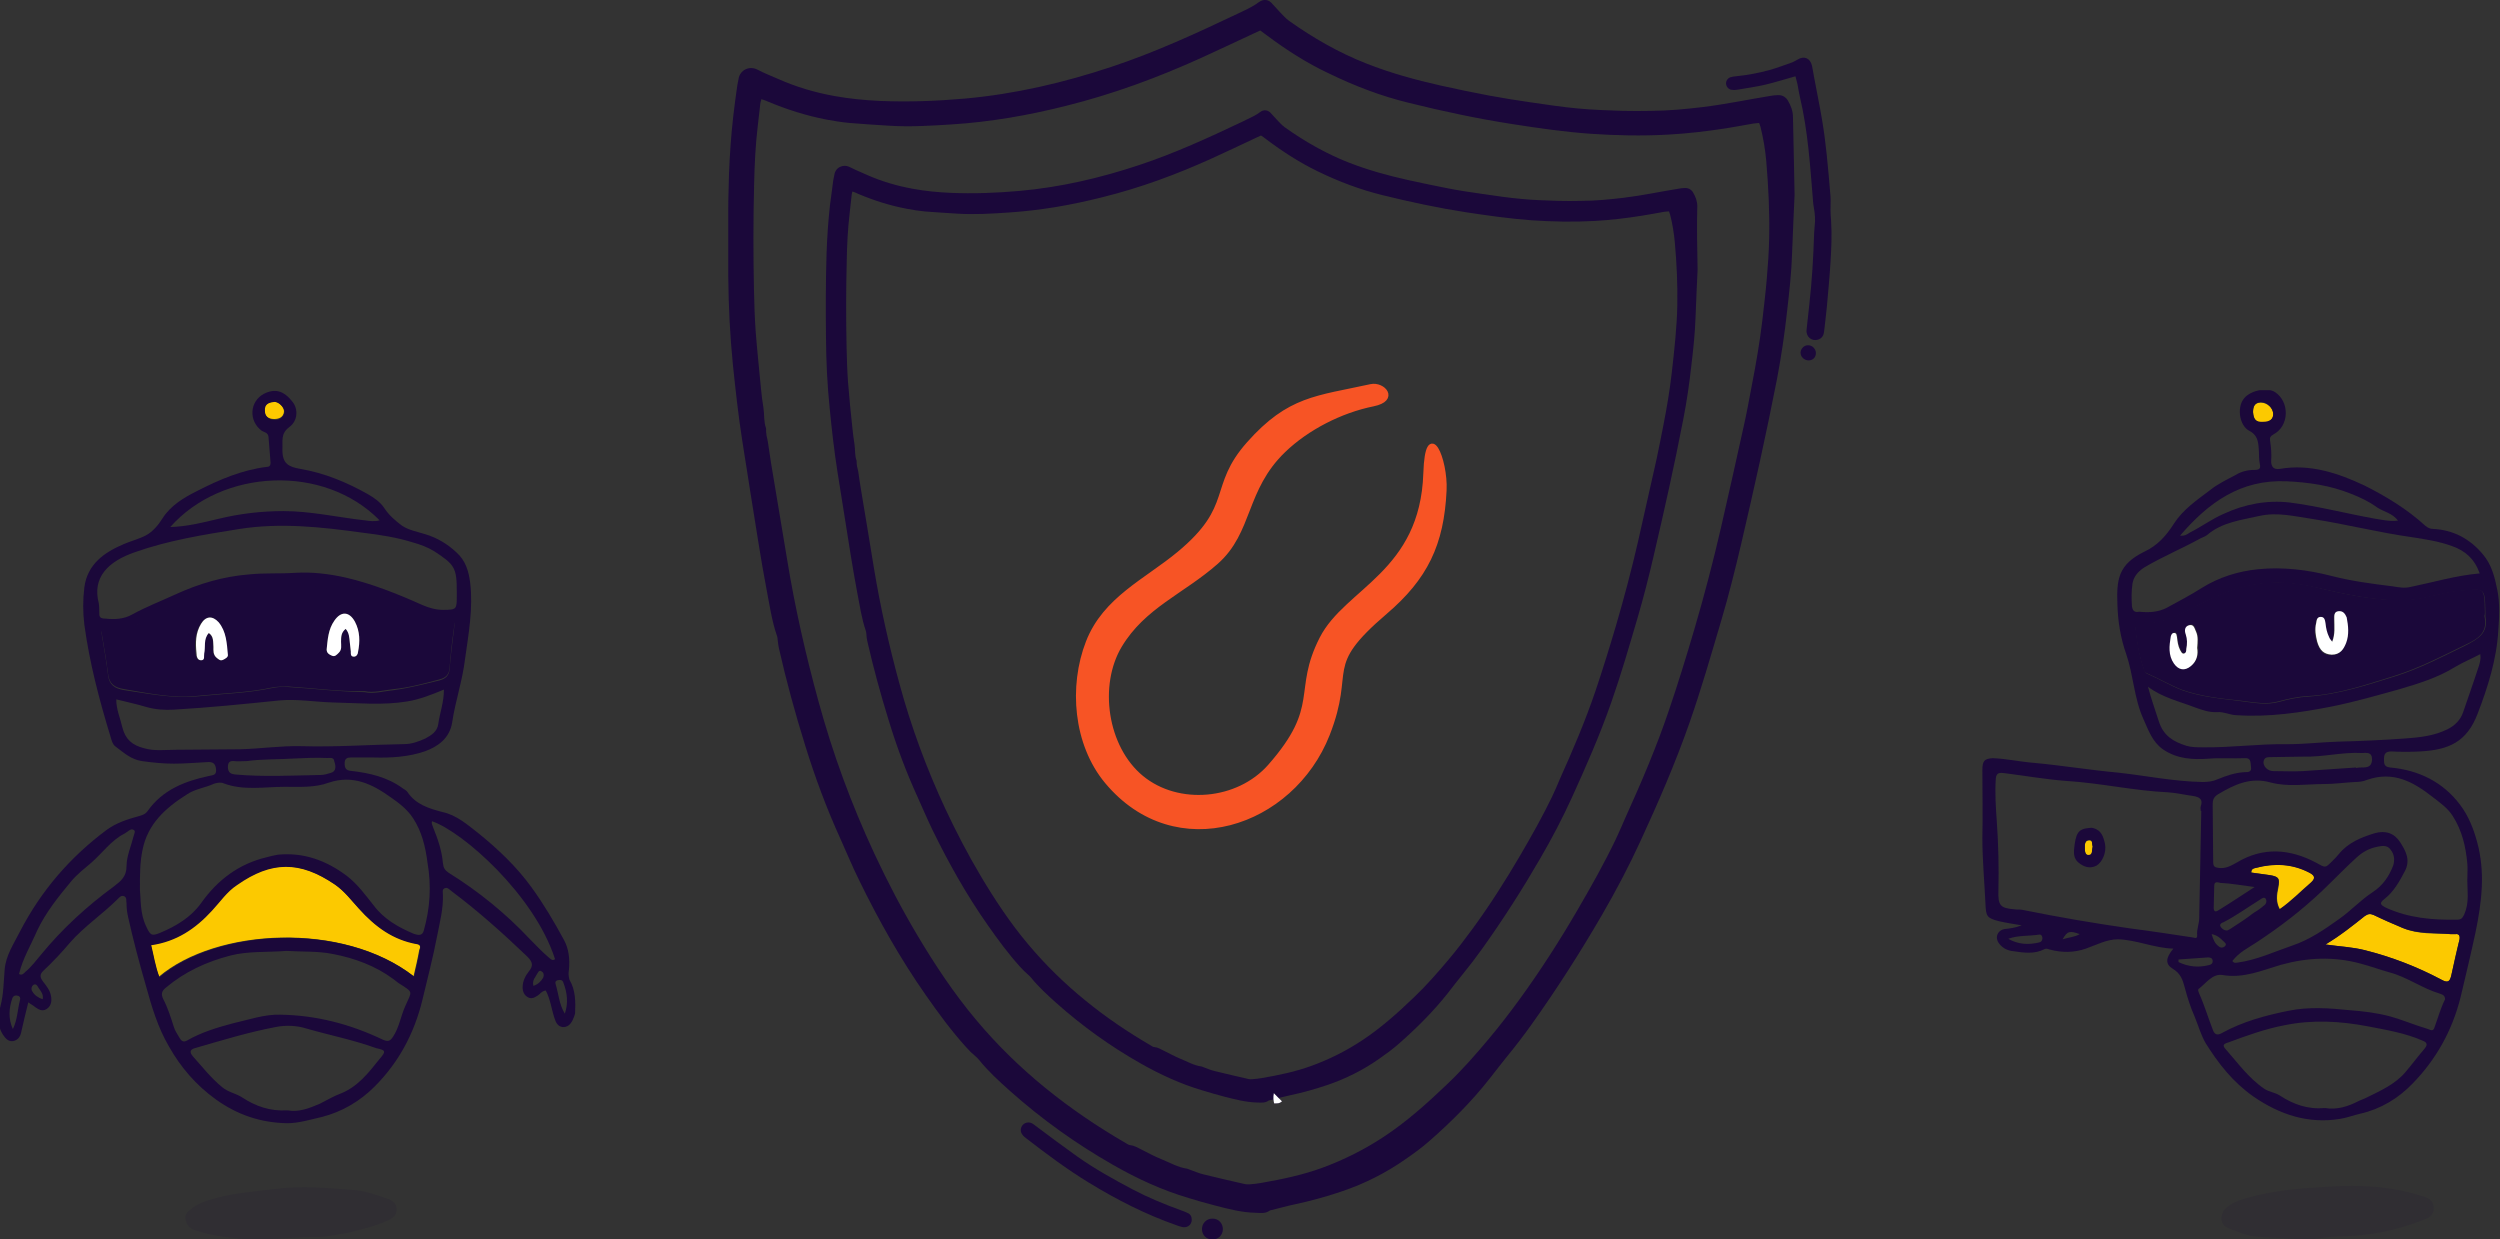 <svg width="1069" height="530" viewBox="0 0 1069 530" fill="none" xmlns="http://www.w3.org/2000/svg">
    <rect x="0" y="0" width="1069" height="530" fill="#333333" stroke="none"/>
    <g clip-path="url(#clip0_530_1243)">
        <path d="M767.363 83.261C767.05 90.434 766.613 99.352 766.301 108.208C766.051 116.503 765.114 124.736 764.177 132.968C763.115 142.698 761.679 152.365 759.867 161.969C755.245 185.669 749.999 209.182 744.502 232.694C741.941 243.546 739.256 254.398 736.07 265.125C731.698 279.906 727.451 294.75 722.329 309.344C716.333 326.433 709.15 342.96 701.592 359.363C696.595 370.277 691.036 380.817 685.04 391.17C675.734 407.199 665.74 422.853 654.934 438.008C651.561 442.748 648.064 447.301 644.378 451.792C641.818 454.972 639.319 458.215 636.821 461.396C629.201 471.063 620.519 479.732 611.275 487.84C607.964 490.771 604.404 493.328 600.781 495.823C592.536 501.561 583.667 506.051 574.173 509.294C567.49 511.602 560.619 513.473 553.686 514.97C550.376 515.656 547.128 516.591 543.817 517.402C543.505 517.465 543.193 517.465 542.943 517.652C541.069 519.024 539.008 518.65 536.884 518.587C530.951 518.463 525.267 516.966 519.52 515.469C515.773 514.533 512.025 513.411 508.278 512.288C496.91 508.92 486.229 503.993 475.986 498.131C460.121 489.087 445.38 478.547 431.764 466.386C427.142 462.269 422.582 458.091 418.709 453.288C417.648 451.979 416.274 450.981 415.087 449.858C414.4 449.172 413.713 448.424 413.026 447.675C406.78 440.752 401.283 433.268 395.974 425.659C384.981 410.005 375.674 393.415 367.305 376.264C364.431 370.464 361.996 364.477 359.31 358.552C353.438 345.642 348.504 332.358 344.319 318.824C340.01 305.041 336.199 291.07 333.014 276.975C332.827 276.04 332.702 275.042 332.577 274.044C332.452 273.358 332.514 272.609 332.264 271.986C330.016 265.499 329.079 258.701 327.767 251.966C326.518 245.417 325.394 238.806 324.332 232.195C321.958 217.663 319.71 203.069 317.399 188.475C315.712 177.748 314.526 166.896 313.401 156.107C312.152 143.571 311.528 131.035 311.403 118.437C311.278 103.78 311.215 89.124 311.715 74.468C312.027 66.36 312.589 58.065 313.526 49.832C314.026 45.404 314.651 40.914 315.275 36.486C315.4 35.612 315.65 34.739 315.775 33.866C316.337 29.937 320.397 27.941 323.957 29.812C326.768 31.309 329.766 32.432 332.702 33.741C340.384 37.172 348.442 39.542 356.686 41.038C363.182 42.223 369.741 42.847 376.299 43.159C388.416 43.658 400.471 43.221 412.526 42.161C434.012 40.228 454.874 35.363 475.298 28.565C493.849 22.39 511.525 14.283 529.077 5.925C531.138 4.928 533.262 3.992 535.26 2.869C536.322 2.308 537.322 1.622 538.258 0.936C540.07 -0.374 542.069 -0.374 543.63 1.186C544.817 2.371 545.879 3.743 547.065 4.928C548.377 6.3 549.626 7.734 551.125 8.857C561.494 16.216 572.424 22.515 584.354 27.193C594.598 31.247 605.153 34.116 615.897 36.548C622.83 38.107 629.763 39.542 636.696 40.851C642.692 41.974 648.688 42.91 654.684 43.783C661.43 44.781 668.113 45.778 674.859 46.402C681.105 46.963 687.414 47.213 693.722 47.4C697.907 47.525 702.092 47.462 706.339 47.4C713.647 47.338 720.892 46.651 728.138 45.778C737.757 44.593 747.25 42.598 756.807 41.038C757.994 40.851 759.18 40.664 760.367 40.664C762.241 40.664 763.678 41.537 764.552 43.097C765.801 45.279 766.676 47.462 766.676 50.144C766.863 60.622 767.175 71.1 767.363 83.261ZM325.581 42.41C325.394 43.097 325.206 43.596 325.144 44.032C324.769 47.275 324.394 50.581 324.02 53.824C323.02 62.181 322.646 70.538 322.458 78.896C322.083 93.864 322.083 108.832 322.396 123.8C322.521 129.85 322.708 135.962 323.145 142.012C323.77 150.057 324.644 158.102 325.394 166.148C325.644 168.954 326.018 171.699 326.456 174.443C326.893 177.249 326.518 180.181 327.517 182.987C327.705 183.424 327.517 183.985 327.58 184.484C327.642 185.045 327.705 185.669 327.767 186.23C327.955 187.103 328.205 187.977 328.329 188.85C328.829 191.906 329.204 194.962 329.704 198.018C332.015 211.863 334.326 225.771 336.637 239.617C339.947 259.886 344.507 279.906 349.941 299.739C356.062 322.192 364.057 343.958 373.925 365.101C379.547 377.138 385.668 388.863 392.476 400.276C399.909 412.749 407.904 424.786 417.21 435.888C435.261 457.529 457.06 474.68 481.357 488.776C481.982 489.15 482.606 489.586 483.231 489.649C484.98 489.836 486.416 490.709 487.915 491.457C490.789 492.892 493.537 494.451 496.535 495.636C500.22 497.133 503.718 499.191 507.715 499.752C508.028 499.815 508.278 500.002 508.527 500.064C510.526 500.75 512.4 501.623 514.461 502.122C520.395 503.619 526.329 504.929 532.262 506.301C532.949 506.426 533.636 506.488 534.323 506.426C536.01 506.301 537.696 506.114 539.383 505.802C548.252 504.243 556.997 502.434 565.491 499.316C574.61 495.948 583.23 491.644 591.412 486.281C601.406 479.732 610.213 471.812 618.832 463.579C625.203 457.529 631.012 450.918 636.633 444.183C641.193 438.757 645.503 433.144 649.688 427.406C658.682 415.057 666.927 402.209 674.609 388.987C680.356 379.133 685.977 369.154 690.911 358.864C692.41 355.745 693.722 352.502 695.159 349.322C701.904 334.416 708.338 319.385 713.584 303.856C717.519 292.318 721.08 280.717 724.515 269.054C728.762 254.585 732.572 240.053 735.945 225.397C739.256 210.928 742.504 196.459 745.689 181.927C746.938 176.376 747.938 170.825 748.999 165.212C750.811 155.92 752.435 146.564 753.559 137.147C754.246 131.097 754.996 125.048 755.495 118.998C755.995 113.322 756.37 107.647 756.495 101.972C756.744 90.87 756.182 79.831 755.245 68.792C754.808 63.927 753.996 59.125 752.809 54.323C752.685 53.761 752.435 53.263 752.185 52.576C751.31 52.701 750.498 52.701 749.749 52.826C745.814 53.512 741.879 54.26 737.944 54.884C729.762 56.131 721.517 57.129 713.21 57.566C702.092 58.19 691.036 57.94 679.981 57.192C668.738 56.381 657.558 54.759 646.377 53.013C631.574 50.705 616.958 47.587 602.405 43.97C590.6 41.101 579.357 36.797 568.427 31.496C558.933 27.068 550.001 21.33 541.506 14.969C540.632 14.345 539.757 13.721 538.883 13.035C537.696 13.534 536.759 14.033 535.76 14.47C528.265 17.962 520.77 21.517 513.212 24.948C494.724 33.305 475.736 40.29 455.998 45.217C447.878 47.275 439.696 49.022 431.389 50.394C423.269 51.703 415.149 52.701 406.967 53.2C398.098 53.761 389.228 54.323 380.296 53.761C374.613 53.387 368.929 53.075 363.245 52.576C359.997 52.265 356.686 51.766 353.438 51.142C344.694 49.458 336.262 46.776 328.017 43.284C327.33 42.972 326.518 42.722 325.581 42.41Z" fill="#1B083A"/>
        <path d="M725.889 115.318C725.64 121.18 725.265 128.477 725.015 135.712C724.765 142.51 724.078 149.246 723.266 155.919C722.392 163.84 721.267 171.76 719.706 179.619C715.958 199.015 711.648 218.287 707.151 237.496C705.09 246.415 702.842 255.271 700.281 264.002C696.72 276.101 693.223 288.263 689.038 300.175C684.166 314.146 678.232 327.68 672.111 341.089C668.051 350.007 663.492 358.676 658.557 367.158C650.937 380.318 642.755 393.103 633.948 405.452C631.2 409.319 628.326 413.061 625.328 416.741C623.205 419.298 621.206 421.979 619.145 424.599C612.899 432.52 605.778 439.567 598.221 446.24C595.535 448.61 592.599 450.731 589.664 452.789C582.918 457.529 575.672 461.146 567.927 463.828C562.431 465.699 556.872 467.258 551.188 468.443C548.502 469.005 545.816 469.753 543.131 470.439C542.881 470.501 542.631 470.501 542.444 470.626C540.945 471.749 539.196 471.437 537.509 471.437C532.637 471.312 527.953 470.065 523.331 468.88C520.27 468.069 517.21 467.196 514.149 466.26C504.843 463.516 496.098 459.462 487.728 454.722C474.737 447.363 462.682 438.694 451.564 428.777C447.816 425.41 444.069 421.979 440.883 418.05C440.009 416.99 438.884 416.179 437.948 415.244C437.385 414.682 436.823 414.059 436.261 413.497C431.139 407.822 426.642 401.71 422.332 395.536C413.338 382.75 405.718 369.154 398.847 355.121C396.536 350.381 394.475 345.454 392.289 340.652C387.48 330.112 383.42 319.26 380.047 308.158C376.549 296.87 373.426 285.457 370.803 273.919C370.615 273.108 370.553 272.297 370.49 271.486C370.428 270.925 370.428 270.301 370.241 269.802C368.429 264.501 367.617 258.888 366.555 253.4C365.556 248.036 364.619 242.672 363.745 237.246C361.808 225.334 359.997 213.422 358.061 201.51C356.687 192.716 355.687 183.86 354.813 175.004C353.751 164.775 353.251 154.485 353.189 144.194C353.064 132.219 353.064 120.182 353.439 108.208C353.689 101.41 354.126 94.674 354.875 87.938C355.313 84.321 355.812 80.641 356.312 77.024C356.437 76.276 356.624 75.59 356.749 74.841C357.186 71.598 360.497 69.977 363.432 71.473C365.743 72.658 368.179 73.656 370.553 74.716C376.861 77.523 383.42 79.456 390.228 80.704C395.537 81.702 400.909 82.201 406.28 82.45C416.149 82.887 426.018 82.512 435.886 81.639C453.5 80.08 470.552 76.088 487.229 70.538C502.407 65.486 516.835 58.875 531.263 52.015C532.95 51.204 534.636 50.393 536.322 49.52C537.197 49.083 538.009 48.522 538.758 47.961C540.257 46.838 541.881 46.901 543.193 48.148C544.192 49.146 545.004 50.206 546.004 51.204C547.066 52.327 548.127 53.511 549.314 54.385C557.809 60.434 566.741 65.548 576.484 69.415C584.917 72.721 593.536 75.091 602.281 77.024C607.964 78.271 613.586 79.456 619.332 80.579C624.204 81.514 629.138 82.263 634.073 82.949C639.569 83.76 645.066 84.57 650.625 85.07C655.747 85.568 660.868 85.693 666.052 85.88C669.488 86.005 672.923 85.943 676.358 85.88C682.355 85.88 688.288 85.257 694.222 84.57C702.092 83.635 709.837 81.951 717.645 80.704C718.582 80.517 719.581 80.392 720.58 80.392C722.079 80.392 723.266 81.078 724.016 82.388C725.015 84.134 725.764 86.005 725.764 88.126C725.515 96.795 725.702 105.339 725.889 115.318ZM364.494 81.889C364.369 82.45 364.182 82.824 364.182 83.261C363.87 85.943 363.62 88.624 363.308 91.244C362.496 98.042 362.183 104.902 362.058 111.763C361.746 123.987 361.746 136.273 361.996 148.497C362.121 153.487 362.246 158.414 362.62 163.403C363.12 170.014 363.807 176.563 364.494 183.111C364.744 185.357 364.994 187.664 365.369 189.909C365.743 192.217 365.431 194.649 366.243 196.895C366.368 197.269 366.243 197.705 366.306 198.08C366.368 198.579 366.368 199.015 366.493 199.514C366.618 200.2 366.868 200.949 366.993 201.635C367.367 204.129 367.68 206.624 368.117 209.119C369.991 220.47 371.927 231.82 373.738 243.171C376.487 259.761 380.172 276.164 384.606 292.379C389.603 310.778 396.162 328.553 404.219 345.828C408.841 355.683 413.838 365.287 419.397 374.642C425.455 384.808 432.014 394.725 439.634 403.768C454.437 421.418 472.238 435.513 492.101 447.051C492.6 447.363 493.1 447.737 493.662 447.737C495.099 447.862 496.285 448.61 497.535 449.234C499.908 450.357 502.157 451.666 504.593 452.664C507.591 453.849 510.464 455.596 513.774 456.032C514.024 456.032 514.212 456.219 514.461 456.282C516.085 456.843 517.647 457.591 519.333 457.966C524.143 459.15 529.015 460.273 533.887 461.396C534.449 461.52 535.011 461.52 535.573 461.458C536.947 461.333 538.321 461.209 539.695 460.959C546.941 459.712 554.124 458.215 561.057 455.658C568.552 452.914 575.61 449.359 582.231 444.993C590.413 439.629 597.658 433.143 604.654 426.408C609.838 421.48 614.585 416.054 619.207 410.566C622.955 406.138 626.453 401.523 629.888 396.845C637.258 386.742 643.942 376.202 650.25 365.412C654.935 357.367 659.557 349.196 663.617 340.777C664.866 338.22 665.928 335.6 667.052 332.981C672.548 320.757 677.795 308.47 682.105 295.81C685.29 286.392 688.226 276.912 691.037 267.37C694.472 255.583 697.657 243.67 700.406 231.633C703.091 219.784 705.777 207.934 708.401 196.084C709.4 191.531 710.212 186.978 711.149 182.425C712.648 174.816 713.96 167.208 714.834 159.474C715.396 154.547 715.958 149.558 716.395 144.631C716.77 140.015 717.145 135.338 717.207 130.723C717.395 121.679 716.958 112.636 716.146 103.593C715.771 99.601 715.146 95.672 714.147 91.805C714.022 91.369 713.835 90.932 713.647 90.371C712.898 90.433 712.273 90.495 711.648 90.558C708.463 91.119 705.215 91.743 702.03 92.242C695.346 93.302 688.601 94.113 681.792 94.487C672.736 94.986 663.679 94.799 654.622 94.175C645.441 93.489 636.259 92.179 627.14 90.807C615.022 88.936 603.03 86.379 591.163 83.448C581.544 81.078 572.3 77.585 563.368 73.22C555.56 69.415 548.315 64.738 541.382 59.499C540.695 58.937 539.945 58.438 539.196 57.94C538.259 58.376 537.447 58.75 536.635 59.124C530.514 61.993 524.393 64.925 518.209 67.731C503.094 74.592 487.541 80.329 471.426 84.321C464.743 86.005 458.06 87.439 451.314 88.562C444.693 89.622 438.072 90.433 431.327 90.87C424.081 91.369 416.836 91.805 409.528 91.369C404.906 91.057 400.222 90.807 395.599 90.433C392.914 90.184 390.228 89.747 387.605 89.248C380.422 87.876 373.551 85.693 366.805 82.824C365.931 82.388 365.244 82.138 364.494 81.889Z" fill="#1B083A"/>
        <path d="M767.737 32.619C763.24 33.866 759.18 35.176 754.995 36.174C750.997 37.11 746.938 37.671 742.94 38.357C742.191 38.482 741.316 38.544 740.567 38.419C739.192 38.294 738.193 37.172 738.068 35.862C737.943 34.677 738.755 33.43 739.879 33.056C740.629 32.806 741.441 32.681 742.253 32.619C747.125 32.12 751.934 31.247 756.681 29.937C759.929 29.002 763.115 27.817 766.3 26.694C767.112 26.382 767.862 25.883 768.674 25.447C771.422 23.763 774.045 24.823 774.795 28.066C775.107 29.501 775.357 30.997 775.607 32.494C776.794 38.856 778.105 45.217 779.167 51.579C779.979 56.381 780.604 61.246 781.103 66.111C781.728 72.035 782.228 78.023 782.727 84.01C782.852 85.881 782.727 87.814 782.727 89.686C782.727 91.245 782.852 92.866 782.977 94.425C783.352 100.288 783.102 106.213 782.727 112.075C782.353 118.437 781.728 124.798 781.166 131.16C780.853 134.715 780.354 138.27 779.979 141.825C779.792 143.446 779.042 144.694 777.481 145.193C774.732 146.128 772.171 144.008 772.484 141.076C772.859 137.584 773.233 134.154 773.608 130.723C774.795 120.308 775.419 109.83 775.732 99.415C775.794 97.856 776.044 96.234 776.106 94.675C776.169 93.365 776.044 92.118 775.919 90.808C775.794 89.623 775.482 88.438 775.357 87.253C774.67 79.395 774.17 71.537 773.296 63.74C772.484 56.194 771.359 48.71 769.611 41.351C769.236 39.604 768.924 37.796 768.611 36.049C768.236 34.74 767.987 33.742 767.737 32.619Z" fill="#1B083A"/>
        <path d="M509.588 521.58C509.588 523.514 508.027 524.948 506.028 524.761C505.029 524.636 504.092 524.262 503.155 523.95C489.913 519.335 477.484 512.973 465.554 505.676C456.185 499.939 447.378 493.39 438.696 486.654C438.134 486.218 437.572 485.781 437.197 485.22C436.197 483.91 436.26 482.351 437.259 481.104C438.196 479.981 439.945 479.607 441.319 480.355C442.006 480.729 442.631 481.291 443.255 481.727C449.002 486.031 454.748 490.334 460.619 494.513C468.115 499.814 476.11 504.242 484.229 508.545C490.85 512.038 497.783 514.907 504.841 517.464C505.903 517.838 506.902 518.212 507.902 518.711C509.089 519.21 509.588 520.27 509.588 521.58Z" fill="#1B083A"/>
        <path d="M522.894 525.696C522.831 528.253 520.832 530.124 518.209 530C515.773 529.937 513.962 528.004 513.962 525.571C513.962 523.014 515.961 521.019 518.521 521.081C521.082 521.081 522.956 523.139 522.894 525.696Z" fill="#1B083A"/>
        <path d="M776.48 150.992C776.48 152.863 775.106 154.172 773.232 154.11C771.483 154.048 769.984 152.613 769.922 150.929C769.859 149.245 771.358 147.624 773.045 147.624C774.918 147.561 776.48 149.183 776.48 150.992Z" fill="#1B083A"/>
        <path d="M544.692 467.445C544.442 469.254 544.505 470.564 544.817 471.811C547.003 471.873 547.003 471.811 548.19 470.938C547.128 469.94 546.129 468.88 544.692 467.445Z" fill="#1B083A"/>
        <path d="M544.69 467.445C546.127 468.88 547.126 469.94 548.188 470.938C547.001 471.811 547.001 471.811 544.815 471.811C544.503 470.564 544.378 469.316 544.69 467.445Z" fill="white"/>
        <path fill-rule="evenodd" clip-rule="evenodd" d="M534.021 189.724C517.43 208.393 528.596 216.487 504.217 236.725C490.108 248.437 472.55 256.083 465.321 274.577C457.932 293.488 459.946 318.146 473.309 334.176C502.829 369.588 552.436 352.674 567.63 313.977C578.84 285.413 564.458 285.51 592.27 261.756C609.54 247.006 616.498 232.679 617.566 209.587C618.176 196.412 610.391 178.523 609.617 202.351C608.227 245.109 575.829 252.26 565.213 273.061C553.606 295.802 565.71 301.909 543.06 327.673C529.436 343.17 503.712 345.424 488.082 332.547C472.472 319.691 468.661 292.944 478.799 276.032C488.913 259.161 505.562 253.084 519.973 240.408C534.939 227.242 531.564 209.231 548.875 192.557C558.873 182.921 573.301 175.561 587.102 172.775C597.434 170.69 591.289 164.121 586.238 165.236C563.135 170.325 551.334 170.247 534.021 189.724Z" fill="#F75425" stroke="#F75425" stroke-width="2"/>
    </g>
    <g clip-path="url(#clip1_530_1243)">
        <path d="M84.903 297.507C95.461 296.407 106.019 296.187 116.357 293.987C118.556 293.547 120.976 293.547 123.175 293.547C133.953 294.207 144.511 295.747 155.949 295.527C159.688 296.407 164.087 295.087 168.486 294.647C175.085 293.987 181.464 292.228 188.062 290.468C190.482 289.808 192.022 288.488 192.242 285.629C192.682 279.69 193.341 273.751 194.221 267.812C194.441 265.393 194.001 264.733 191.362 264.953C186.963 265.613 182.784 265.393 178.604 263.413C171.346 260.114 163.647 257.914 156.169 255.055C138.572 248.456 120.316 249.996 102.28 251.536C89.962 252.635 78.964 258.134 67.746 262.753C60.488 265.833 53.889 270.452 45.311 268.912C43.331 268.692 43.331 269.792 43.551 271.112C44.431 276.831 45.531 282.33 46.191 288.048C46.631 292.448 49.05 293.987 53.009 294.647C63.567 296.407 74.125 298.826 84.903 297.507ZM139.672 277.71C140.112 273.311 140.332 268.912 142.971 265.393C145.831 261.214 149.35 261.434 151.77 265.833C153.969 270.012 153.969 274.411 153.089 278.81C152.87 279.69 152.43 280.79 151.33 280.79C150.01 280.79 150.23 279.47 150.01 278.59C149.79 277.271 149.79 275.951 149.57 274.631C149.35 272.651 149.35 270.672 147.811 268.912C145.831 270.452 146.051 272.432 145.831 274.411C145.831 275.951 146.051 277.71 144.951 279.03C144.071 279.91 143.191 281.01 141.872 280.35C140.772 279.91 139.672 279.25 139.672 277.71ZM85.783 266.713C87.983 263.413 90.842 262.973 93.261 266.053C96.781 270.012 96.781 275.071 97.221 279.91C97.441 281.23 96.121 281.67 95.241 282.11C94.141 282.769 93.261 281.89 92.382 281.23C91.062 279.91 91.062 278.37 91.062 276.611C91.062 274.411 91.282 272.212 89.082 270.672C86.663 273.311 87.763 276.611 87.103 279.47C86.883 280.57 87.543 282.33 85.783 282.33C84.243 282.33 83.803 280.79 83.583 279.25C83.143 275.071 83.363 270.672 85.783 266.713Z" fill="#1B083A"/>
        <path d="M178.164 403.525C168.046 401.546 160.128 395.827 153.309 388.348C150.01 384.609 147.151 380.87 142.971 378.01C128.014 367.892 116.137 367.892 101.18 378.23C96.781 381.31 93.921 385.489 90.402 389.228C83.363 396.927 75.225 402.426 64.447 403.965C65.547 408.364 66.207 412.983 67.966 417.603C92.382 396.927 146.491 393.847 176.845 417.383C177.724 413.643 178.604 409.904 179.264 406.165C179.704 405.285 180.144 403.965 178.164 403.525Z" fill="#FCC900"/>
        <path d="M121.416 176.091C121.636 174.111 118.996 171.472 116.797 171.692C114.817 172.132 112.618 172.791 113.057 175.431C113.057 177.85 114.597 179.17 117.237 179.17C119.436 179.17 121.196 178.29 121.416 176.091Z" fill="#FCC900"/>
        <path d="M243.271 414.743C243.711 410.124 243.271 405.725 241.072 401.766C236.893 394.067 232.494 386.589 227.215 379.33C220.836 370.532 213.137 363.273 204.779 356.455C199.94 352.715 195.321 348.536 189.162 347.216C183.223 345.677 177.725 343.917 174.205 338.638C173.765 337.978 172.885 337.538 172.226 337.098C165.627 332.259 157.928 330.5 150.01 329.62C147.81 329.4 147.371 328.3 147.371 326.321C147.371 324.341 148.47 323.901 150.01 323.901C153.309 323.901 156.389 323.901 159.688 323.901C167.167 324.121 174.645 323.681 181.684 321.262C187.183 319.282 192.242 315.763 193.341 308.944C194.661 299.926 197.741 291.128 198.84 281.889C200.38 270.892 202.36 260.114 201.04 249.116C200.38 244.057 199.06 239.658 195.101 236.139C191.362 232.619 186.963 229.98 181.904 228.44C178.384 227.34 174.645 226.68 171.786 224.701C169.146 222.721 166.287 220.302 164.307 217.222C162.548 214.583 159.908 212.823 157.269 211.284C148.25 206.225 138.792 202.265 128.454 200.506C123.395 199.626 120.756 198.306 120.756 192.367C120.976 188.628 119.876 185.549 123.615 182.689C127.355 180.05 127.575 174.991 125.155 171.911C121.416 167.072 117.676 165.973 112.837 168.392C106.679 171.691 106.239 180.05 111.958 184.229C113.057 184.889 114.597 184.889 114.817 186.868C115.037 190.608 115.477 194.127 115.697 197.866C115.697 198.966 115.257 199.626 114.157 199.626C103.379 200.946 93.701 205.125 84.243 209.964C78.524 212.823 73.025 216.123 69.506 221.621C67.746 224.481 65.327 227.34 62.468 228.88C59.608 230.42 56.089 231.3 53.009 232.619C44.651 236.139 37.392 241.198 36.073 251.096C35.413 256.375 35.413 261.873 36.073 267.152C38.272 283.429 42.452 299.266 47.291 315.103C47.73 316.643 48.17 318.402 49.49 319.282C53.009 321.922 56.089 324.781 60.708 325.441C65.327 326.101 69.946 326.541 74.345 326.541C79.184 326.541 83.803 326.101 88.642 325.881C91.062 325.661 92.162 326.541 92.382 328.96C92.602 331.6 91.062 331.38 89.302 331.82C78.964 334.019 69.506 337.758 63.127 346.777C62.248 348.096 60.928 348.536 59.388 348.976C54.549 350.296 49.71 351.836 45.531 354.915C29.914 366.573 17.596 380.87 8.578 398.246C5.939 403.525 2.419 408.584 1.98 414.743C1.54 420.022 1.54 425.081 0.22 430.14C-0.88 434.319 -1.32 439.158 1.76 443.117C2.859 444.657 4.179 445.537 5.939 445.097C7.478 444.657 8.578 443.557 9.018 441.578C9.898 437.398 10.998 433.219 12.098 428.6C13.197 429.48 14.297 429.92 14.957 430.58C16.497 431.68 18.256 432.779 20.236 431.24C21.995 429.92 22.215 427.72 21.776 425.741C21.336 423.321 19.796 421.562 18.476 419.802C17.157 418.042 16.717 416.723 18.696 414.963C22.655 411.224 26.395 407.265 29.914 403.085C36.073 396.047 43.771 390.988 50.37 384.389C51.03 383.729 51.91 382.629 53.229 383.289C54.329 383.949 53.889 385.269 54.109 386.369C54.109 388.348 54.329 390.108 54.769 392.088C56.969 401.986 59.608 411.884 62.468 421.782C64.887 430.58 67.526 439.378 72.146 447.297C77.204 456.315 83.803 464.013 92.382 470.172C101.62 476.771 111.518 480.07 122.735 480.29C127.794 480.29 132.633 478.75 137.473 477.65C146.271 475.451 153.969 470.832 160.128 464.673C170.466 454.335 177.065 442.018 180.584 427.72C182.784 418.482 185.203 409.244 186.963 400.006C188.062 394.287 189.602 388.568 189.382 382.629C189.382 381.53 188.942 380.21 190.262 379.77C191.362 379.33 192.242 380.43 193.121 381.09C204.559 389.668 215.117 399.126 225.455 409.024C227.875 411.444 228.094 412.983 226.115 415.403C224.575 417.382 223.475 419.582 223.475 422.222C223.475 423.981 224.135 425.521 225.675 426.401C227.215 427.281 228.534 426.621 229.854 425.741C230.954 425.081 231.614 423.761 233.373 423.541C235.353 427.281 235.793 431.46 237.113 435.419C237.773 437.398 238.432 438.718 240.412 439.158C242.612 439.378 243.931 438.058 244.811 436.299C245.251 435.419 245.691 434.319 245.911 433.219C246.131 428.38 246.131 423.321 243.491 418.922C243.051 417.163 243.051 416.063 243.271 414.743ZM8.578 427.5C7.478 431.68 7.478 436.079 5.499 440.038C3.519 435.639 3.739 431.24 5.279 426.841C5.719 425.741 6.599 425.521 7.478 425.741C8.578 425.961 8.798 426.841 8.578 427.5ZM18.256 427.281C16.277 426.621 14.737 425.521 13.857 423.981C13.197 423.101 13.417 421.782 14.297 421.122C15.397 420.462 16.057 421.562 16.497 422.441C17.377 423.761 18.696 425.081 18.256 427.281ZM57.188 357.334C56.089 361.734 54.109 366.133 54.109 370.312C54.109 374.931 51.69 376.691 48.61 379.11C37.172 387.468 26.615 397.147 17.596 408.144C15.397 410.784 13.417 413.423 10.778 415.623C10.118 416.283 9.458 417.163 8.138 416.503C9.678 409.904 13.197 404.185 15.837 398.026C19.576 390.108 25.075 383.289 30.574 376.691C32.993 373.831 36.073 371.412 38.932 368.992C43.771 364.813 47.511 359.314 53.229 356.455C53.669 356.235 54.109 355.795 54.549 355.575C55.429 354.915 56.309 354.255 57.188 354.915C58.068 355.355 57.408 356.455 57.188 357.334ZM113.277 175.651C113.057 172.791 115.037 172.131 117.017 171.911C118.996 171.471 121.856 174.331 121.636 176.311C121.196 178.51 119.656 179.39 117.676 179.61C114.817 179.39 113.277 178.07 113.277 175.651ZM162.328 222.501C160.128 223.161 157.928 222.721 155.949 222.501C144.291 221.182 132.853 218.542 121.196 218.542C111.738 218.542 102.5 219.642 93.481 221.841C86.883 223.381 80.284 225.141 72.805 225.361C95.021 200.286 138.572 198.306 162.328 222.501ZM42.452 262.313C42.452 260.774 42.452 259.234 42.231 257.914C39.372 246.916 46.191 240.098 57.628 236.139C71.926 231.08 86.883 228.66 102.06 226.241C119.876 223.381 137.473 225.361 155.069 227.78C162.328 228.66 169.586 229.76 176.625 231.959C179.704 232.839 182.784 233.939 185.643 235.699C194.441 241.418 195.321 242.737 195.321 253.075C195.321 253.515 195.321 254.175 195.321 254.615C195.321 260.554 195.321 260.774 189.382 260.774C186.303 260.774 183.443 259.894 180.804 258.794C170.026 253.955 159.028 249.556 147.591 246.916C140.552 245.377 133.513 244.497 126.255 244.937C119.656 245.377 113.277 244.937 106.679 245.597C95.461 246.477 85.123 249.556 75.005 254.175C68.846 257.034 62.468 259.454 56.529 262.753C53.009 264.733 49.05 264.953 45.091 264.513C42.891 264.513 42.452 263.853 42.452 262.313ZM46.191 288.488C45.531 282.769 44.431 277.27 43.551 271.552C43.331 270.232 43.331 268.912 45.311 269.352C53.669 270.672 60.488 266.273 67.746 263.193C78.964 258.354 89.962 253.075 102.28 251.975C120.316 250.436 138.572 248.896 156.169 255.495C163.647 258.354 171.346 260.554 178.604 263.853C182.783 265.833 186.963 265.833 191.362 265.393C194.001 264.953 194.441 265.833 194.221 268.252C193.561 274.191 192.682 280.13 192.242 286.069C192.022 288.928 190.482 290.248 188.062 290.908C181.684 292.447 175.085 294.207 168.486 295.087C164.087 295.527 159.688 296.846 155.949 295.967C144.511 295.747 133.953 294.427 123.175 293.767C120.756 293.547 118.556 293.767 116.357 294.207C106.019 296.407 95.461 296.627 84.903 297.726C74.125 298.826 63.567 296.627 53.009 295.087C49.05 294.427 46.631 292.887 46.191 288.488ZM75.225 320.602C70.606 320.602 66.207 321.262 61.588 319.942C56.529 318.622 53.669 316.203 52.349 311.144C51.47 307.184 49.71 303.445 49.71 299.046C54.109 300.146 58.288 301.026 62.687 302.345C66.647 303.445 70.386 303.665 74.345 303.445C89.522 302.565 104.699 301.026 119.656 299.486C126.915 298.826 134.613 300.146 142.092 300.366C152.869 300.586 163.647 301.686 174.205 299.926C179.484 299.046 184.543 297.066 189.822 294.867C189.822 300.366 188.062 304.765 187.403 309.604C186.963 312.903 184.323 314.443 181.904 315.763C179.044 317.082 175.965 318.182 172.885 318.182C158.148 318.402 143.631 319.502 128.894 319.062C120.096 318.842 111.518 320.162 102.719 320.382C93.701 320.382 84.463 320.602 75.225 320.602ZM141.432 330.5C139.892 330.94 138.572 331.38 137.033 331.38C124.935 331.6 112.617 332.259 100.52 331.16C98.54 330.94 97.66 330.28 97.441 328.3C97.441 326.321 97.88 325.221 100.08 325.441C101.62 325.661 103.379 325.441 105.579 325.441C111.738 324.561 118.776 324.781 125.815 324.341C130.434 324.121 135.273 323.901 139.892 324.121C141.212 324.121 142.751 323.681 142.971 325.661C143.631 327.64 143.851 329.84 141.432 330.5ZM162.328 452.795C157.709 458.514 153.309 464.453 145.831 467.533C142.751 468.632 139.892 470.392 136.813 471.932C132.194 473.911 127.794 475.671 122.955 474.791C115.477 475.231 109.318 473.031 103.599 469.292C100.96 467.533 97.66 467.093 95.021 464.893C90.182 460.934 86.443 456.095 82.484 451.696C81.164 450.156 80.944 448.836 83.363 448.176C94.801 444.877 106.239 441.358 117.896 439.158C122.296 438.278 126.915 438.498 131.094 439.818C140.992 442.677 151.11 444.657 160.788 448.176C164.967 449.056 165.187 449.496 162.328 452.795ZM173.325 430.14C171.346 434.539 170.686 439.378 168.046 443.337C166.727 445.317 165.847 445.537 163.427 444.437C149.57 437.838 135.053 434.099 119.876 433.879C113.057 433.659 106.239 436.079 99.42 437.618C92.821 439.378 86.223 441.358 80.064 444.877C78.524 445.757 77.644 445.317 76.765 443.777C75.885 442.238 74.785 440.698 74.345 439.158C73.025 434.979 71.706 430.8 69.726 427.061C68.846 425.081 69.066 423.761 71.046 422.222C79.184 415.403 88.422 411.224 98.54 408.584C106.239 406.605 114.377 407.265 122.516 406.605C129.114 407.045 135.713 406.605 142.312 407.924C151.55 409.684 160.568 412.983 168.266 418.702C168.926 419.142 169.586 419.802 170.246 420.242C177.065 424.641 176.185 423.541 173.325 430.14ZM179.484 406.385C178.824 410.124 177.944 413.643 177.065 417.602C146.711 393.847 92.602 397.147 68.186 417.822C66.427 413.203 65.767 408.584 64.667 404.185C75.445 402.645 83.583 397.147 90.622 389.448C94.141 385.709 97.001 381.31 101.4 378.45C116.137 368.112 128.234 368.112 143.191 378.23C147.371 381.09 150.23 385.049 153.529 388.568C160.348 396.267 168.046 401.986 178.384 403.745C180.144 403.965 179.704 405.285 179.484 406.385ZM181.244 397.806C180.584 400.446 178.604 399.786 177.065 399.346C170.246 396.487 164.087 392.967 159.688 387.029C156.169 382.629 152.869 378.01 148.25 374.491C139.452 367.892 129.774 364.373 118.776 365.473C117.237 365.693 115.697 366.133 113.937 366.573C102.06 369.432 93.041 376.251 86.003 386.149C81.604 392.307 75.225 396.047 68.406 398.906C64.667 400.446 64.227 399.786 62.468 396.047C59.828 390.548 60.268 384.609 59.828 380.43C59.828 373.831 59.828 368.772 60.928 363.493C63.127 352.275 70.826 345.457 79.844 339.738C83.363 337.318 87.762 336.879 91.502 335.119C92.821 334.679 94.361 334.459 95.461 334.899C104.039 338.198 113.057 336.439 121.636 336.439C128.014 336.439 134.613 336.879 140.552 334.679C150.89 331.16 159.248 335.339 166.947 340.838C170.466 343.257 174.205 346.117 176.625 349.856C180.364 355.575 181.904 361.954 182.784 368.772C184.543 378.89 183.883 388.348 181.244 397.806ZM232.274 418.042C231.394 419.582 230.074 420.902 228.094 421.562C227.435 419.142 228.974 417.822 229.634 416.503C230.074 415.843 230.514 414.523 231.614 415.403C232.494 415.843 232.714 416.943 232.274 418.042ZM234.693 409.464C231.834 407.045 229.194 404.185 226.555 401.546C216.217 390.548 204.559 381.09 191.802 373.171C190.262 372.072 189.602 371.192 189.382 368.992C188.942 363.713 187.183 358.654 185.203 353.815C184.983 352.935 184.323 352.056 184.763 351.176C197.741 355.575 228.534 382.629 237.333 410.124C236.233 411.004 235.573 410.124 234.693 409.464ZM241.512 433.439C239.092 429.48 238.872 425.081 237.553 420.682C237.333 420.022 237.553 419.362 238.432 419.142C239.532 418.922 240.412 418.922 240.852 420.022C242.612 424.641 243.052 429.04 241.512 433.439Z" fill="#1B083A"/>
        <path opacity="0.1" d="M83.363 526.041C89.962 528.24 96.781 529.12 103.819 529.78C113.717 530.44 123.395 529.12 134.833 528.9C138.572 529.12 144.071 528.02 149.57 526.921C155.069 525.601 160.568 524.281 165.847 521.862C167.826 520.982 169.806 519.662 169.586 517.023C169.586 514.603 167.826 513.283 165.847 512.624C161.228 511.084 156.609 509.324 151.77 508.884C140.332 508.004 128.894 506.905 117.236 508.444C108.218 509.544 99.2 510.204 90.402 512.844C87.103 513.723 84.023 515.043 81.384 517.243C80.064 518.342 78.744 519.442 79.404 521.642C79.844 523.841 81.164 525.381 83.363 526.041Z" fill="#1B083A"/>
        <path d="M141.872 280.35C143.191 281.01 144.071 279.91 144.951 279.03C146.271 277.71 145.831 275.951 145.831 274.411C145.831 272.431 145.831 270.452 147.81 268.912C149.35 270.672 149.35 272.651 149.57 274.631C149.79 275.951 149.79 277.27 150.01 278.59C150.01 279.47 149.79 280.79 151.33 280.79C152.43 280.79 153.089 279.69 153.089 278.81C153.969 274.411 153.969 270.012 151.77 265.833C149.35 261.434 145.831 261.214 142.971 265.393C140.332 269.132 140.112 273.531 139.672 277.71C139.672 279.25 140.772 279.91 141.872 280.35Z" fill="white"/>
        <path d="M86.003 282.329C87.763 282.329 87.103 280.57 87.323 279.47C87.983 276.61 86.883 273.311 89.302 270.672C91.502 272.211 91.062 274.411 91.282 276.61C91.282 278.15 91.062 279.91 92.602 281.229C93.481 281.889 94.141 282.769 95.461 282.109C96.341 281.669 97.66 281.009 97.441 279.91C97.001 275.071 96.781 270.012 93.481 266.052C90.842 263.193 87.983 263.413 86.003 266.712C83.583 270.672 83.583 274.851 84.023 279.25C84.023 280.789 84.463 282.329 86.003 282.329Z" fill="white"/>
    </g>
    <g clip-path="url(#clip2_530_1243)">
        <path d="M1062.54 261.789C1062.32 250.503 1062.32 251.609 1051.7 252.494C1043.95 253.158 1036.87 256.256 1028.68 256.478C1015.18 256.92 1002.35 254.043 989.734 250.945C981.104 248.954 972.252 248.29 963.621 249.839C953.663 251.609 944.811 256.035 935.738 260.682C929.099 264.223 922.017 267.1 914.272 266.215C912.944 265.993 912.723 266.657 912.944 267.985C913.608 273.96 914.493 279.935 916.485 285.689C916.706 286.574 916.928 287.459 918.034 287.902C923.124 290.115 927.992 292.992 933.082 294.983C941.27 297.86 949.901 298.745 958.31 299.63C963.621 300.294 969.154 301.401 974.465 299.852C978.669 298.745 982.653 297.86 986.857 297.639C999.693 296.975 1011.64 292.77 1023.81 289.008C1034.44 285.689 1044.17 280.599 1054.13 275.73C1059.89 273.075 1063.87 270.419 1062.32 263.338C1062.54 262.895 1062.54 262.453 1062.54 261.789ZM937.066 284.582C934.41 286.795 931.754 286.353 929.763 283.476C927.329 279.935 927.55 275.952 928.435 271.968C928.656 271.305 929.099 270.641 929.763 270.419C930.869 270.198 930.869 271.305 931.091 272.19C931.312 274.181 931.533 275.952 932.418 277.722C932.861 278.386 933.082 279.493 933.967 279.271C935.074 279.271 934.853 278.165 935.074 277.28C935.295 275.288 935.295 273.296 934.853 271.083C934.41 269.313 934.41 267.542 936.402 267.1C938.393 266.657 938.615 268.649 939.279 269.977C940.164 271.968 939.942 273.96 939.942 276.394C940.164 279.493 939.721 282.369 937.066 284.582ZM1003.01 275.067C1001.91 277.943 1000.36 280.156 996.816 280.156C993.496 280.156 991.947 278.386 990.619 274.624C989.734 271.968 989.513 269.313 990.177 266.657C990.398 265.551 990.398 264.002 992.168 264.002C993.718 264.002 993.939 265.33 994.16 266.657C994.381 268.649 995.045 270.641 995.709 272.632C995.93 273.296 996.373 273.739 997.037 274.624C998.365 271.305 997.922 268.206 997.922 265.108C997.922 263.559 997.701 262.01 999.693 261.567C1001.68 261.346 1002.57 262.674 1003.01 264.444C1003.9 267.764 1004.34 271.526 1003.01 275.067Z" fill="#1B083A"/>
        <path d="M1049.93 399.435C1049.26 399.435 1048.6 399.435 1047.94 399.435C1041.07 398.992 1033.99 399.656 1027.35 396.779C1023.15 395.009 1019.17 393.239 1014.96 391.247C1013.41 390.583 1012.53 390.804 1011.2 391.689C1005.89 395.894 1000.8 399.877 994.381 403.861C1000.58 404.746 1006.11 404.967 1011.2 406.295C1022.49 409.172 1033.55 413.377 1043.95 418.909C1046.39 420.237 1047.49 420.237 1048.16 417.139C1049.26 411.827 1050.37 406.738 1051.7 401.648C1051.92 400.099 1051.48 399.214 1049.93 399.435Z" fill="#FCC900"/>
        <path d="M987.521 373.101C980.218 369.339 972.473 368.896 964.728 371.109C963.842 371.33 962.736 371.33 962.736 373.101C965.392 373.543 968.047 373.765 970.703 374.207C974.465 374.871 974.907 375.535 974.243 379.518C973.579 382.616 973.137 385.715 974.907 388.813C979.997 385.493 983.98 381.289 988.406 377.305C990.398 375.314 989.513 374.207 987.521 373.101Z" fill="#FCC900"/>
        <path d="M972.03 177.253C972.03 174.598 969.596 172.164 966.719 172.164C964.064 172.164 963.4 173.934 963.4 176.368C963.621 179.466 964.728 180.794 967.826 180.794C970.481 180.573 972.03 179.245 972.03 177.253Z" fill="#FCC900"/>
        <path d="M893.249 359.38C891.257 359.38 891.479 361.593 891.479 362.921C891.479 364.028 891.7 365.798 893.028 365.798C895.019 365.798 894.355 363.585 895.019 362.257C894.355 361.151 895.241 359.159 893.249 359.38Z" fill="#FCC900"/>
        <path d="M1061.66 237.003C1056.12 230.364 1049.04 226.602 1040.41 226.16C1039.08 226.16 1038.2 225.717 1037.09 224.832C1029.35 217.751 1020.27 212.218 1010.98 207.571C999.692 202.26 987.742 198.276 974.907 200.489C972.03 200.932 971.145 199.383 971.145 197.17C971.367 194.293 971.145 191.416 970.703 188.539C970.481 187.212 970.703 186.548 972.252 185.663C978.891 182.122 979.112 171.942 972.916 167.738C969.375 165.303 961.629 167.074 959.195 170.836C956.54 174.598 957.646 181.901 961.629 184.114C965.17 185.884 965.613 188.539 965.834 191.859C966.055 194.072 965.834 196.285 966.277 198.276C966.719 200.268 966.277 200.932 964.064 200.932C961.187 200.932 958.31 201.596 955.876 203.145C952.114 205.137 948.352 206.907 945.032 209.563C939.5 213.767 933.525 217.751 929.541 223.947C926.443 228.815 922.681 233.241 916.928 235.897C905.641 241.429 904.978 247.847 905.42 258.912C905.641 265.772 906.748 272.853 909.182 279.714C912.28 288.787 912.502 298.524 916.485 307.376C918.698 312.244 920.247 317.113 924.894 320.432C931.091 324.637 937.729 324.858 944.368 324.416C949.458 323.973 954.769 324.416 959.859 324.194C962.515 323.973 962.293 325.965 962.515 327.735C962.957 330.169 961.408 330.169 959.859 330.169C955.654 330.391 951.892 331.718 948.13 333.267C946.139 334.153 944.147 334.374 941.713 334.374C929.541 334.153 917.813 331.718 905.863 330.391C893.691 329.284 881.741 327.292 869.57 326.186C863.816 325.743 858.063 324.416 852.088 324.194C848.547 324.416 847.662 325.301 847.662 329.284C847.662 339.021 847.883 348.758 847.662 358.274C847.662 367.79 848.547 377.084 848.99 386.6C849.211 391.911 849.653 392.575 854.743 393.903C857.62 394.567 860.497 395.009 864.48 395.673C861.603 396.78 859.39 397.001 857.399 397.222C854.079 397.665 852.752 400.984 854.965 403.64C856.514 405.631 858.727 406.517 860.94 406.738C865.365 407.402 870.013 408.066 874.217 405.853C875.103 405.41 875.766 405.853 876.652 406.074C881.741 407.402 886.831 407.402 891.921 405.631C896.347 404.082 900.773 401.648 905.641 401.648C913.608 401.869 921.132 405.41 929.32 405.631C926.001 409.615 925.779 412.27 929.099 414.262C932.418 416.254 933.304 418.909 934.189 422.229C935.295 426.433 936.623 430.638 938.393 434.621C939.942 438.383 941.049 442.367 943.041 445.907C948.573 454.759 954.769 462.726 963.621 468.922C974.907 476.668 987.079 480.651 1000.58 478.438C1003.45 477.995 1006.33 476.889 1009.21 476.225C1018.06 474.233 1025.58 469.586 1031.56 463.39C1041.74 452.989 1048.6 440.596 1052.14 426.433C1054.35 417.139 1056.57 407.844 1058.56 398.55C1061.21 385.715 1062.76 372.879 1059.22 360.044C1057.67 354.291 1055.46 348.758 1051.92 344.111C1044.62 334.374 1034.21 329.284 1022.04 328.178C1019.39 327.956 1019.39 326.407 1019.39 324.637C1019.39 322.645 1019.83 321.317 1022.49 321.317C1026.69 321.539 1030.67 321.539 1034.88 321.317C1047.05 320.653 1054.8 317.334 1059.44 305.163C1063.87 293.655 1067.63 281.705 1068.29 269.313C1068.74 263.559 1068.96 257.805 1067.85 252.273C1066.75 246.74 1065.42 241.429 1061.66 237.003ZM963.4 176.147C963.4 173.713 964.064 172.163 966.719 171.942C969.375 171.942 972.03 174.376 972.03 177.032C972.03 179.245 970.481 180.351 967.826 180.351C964.728 180.573 963.621 179.466 963.4 176.147ZM977.784 205.801C987.3 206.243 996.373 207.571 1005.22 211.112C1009.21 212.661 1012.97 214.431 1016.29 216.865C1019.17 218.857 1022.93 219.3 1025.36 222.619C1021.6 223.062 1018.28 222.177 1015.18 221.734C1003.01 219.521 991.062 216.423 979.112 214.874C969.375 213.767 959.859 215.538 950.786 219.742C945.696 221.955 941.27 225.275 936.402 227.709C935.295 228.373 934.41 229.258 932.197 229.037C944.368 214.874 958.089 204.915 977.784 205.801ZM911.616 259.133C911.395 256.035 911.395 252.715 911.838 249.617C912.28 246.74 914.051 244.527 916.706 242.757C924.452 238.11 933.082 234.569 941.049 230.143C941.934 229.701 942.819 229.479 943.704 228.815C950.122 223.283 958.31 222.398 966.055 220.627C974.022 218.857 981.325 220.849 989.07 221.955C1003.23 224.168 1017.17 227.709 1031.34 229.701C1037.09 230.586 1042.85 231.471 1048.38 233.463C1054.13 235.454 1058.11 238.995 1060.33 245.191C1050.15 246.077 1040.63 248.953 1030.9 250.945C1028.24 251.609 1025.81 251.166 1023.15 250.724C1014.3 249.617 1005.67 248.511 997.037 246.298C986.857 243.642 976.014 242.314 965.392 243.421C956.982 244.306 949.016 246.74 941.491 251.388C936.623 254.486 931.533 257.141 926.665 259.797C922.903 261.789 918.919 262.01 914.715 261.567C912.723 262.01 911.838 261.125 911.616 259.133ZM964.506 403.197C974.686 396.558 984.202 389.255 993.054 380.846C997.922 376.199 1002.79 371.109 1007.66 366.683C1010.31 364.249 1013.19 362.7 1016.73 362.036C1018.72 361.593 1020.94 361.372 1022.26 363.364C1023.81 365.355 1024.04 367.568 1023.37 370.003C1021.6 374.65 1018.95 378.633 1014.52 381.51C1009.43 384.829 1005.22 389.477 1000.14 393.017C993.939 397.443 987.521 401.869 980.218 404.304C972.473 406.959 964.949 410.5 956.761 411.606C956.097 411.606 955.433 412.049 954.548 410.942C957.425 407.18 961.187 405.41 964.506 403.197ZM954.327 396.78C953.663 397.222 952.999 397.665 952.335 397.886C951.007 397.886 949.901 397.001 949.458 396.116C949.016 395.23 949.901 394.567 950.786 394.345C956.318 391.468 961.187 387.928 966.498 384.608C967.162 384.166 968.047 383.502 968.711 384.166C969.375 385.051 969.154 386.379 968.268 387.042C966.719 388.37 965.17 389.477 963.621 390.362C960.523 392.796 957.425 394.788 954.327 396.78ZM988.185 377.305C983.759 381.067 979.776 385.272 974.686 388.813C972.916 385.493 973.358 382.617 974.022 379.518C974.907 375.756 974.465 374.871 970.481 374.207C967.826 373.765 965.17 373.543 962.515 373.101C962.515 371.552 963.621 371.33 964.506 371.109C972.473 369.117 979.997 369.339 987.3 373.101C989.513 374.207 990.398 375.314 988.185 377.305ZM964.064 379.297C958.531 382.838 953.663 386.157 948.573 389.255C947.245 390.141 946.581 389.698 946.581 388.149C946.581 385.051 946.803 381.953 946.803 378.854C946.803 376.642 948.352 377.305 949.458 377.527C954.105 377.748 958.753 378.633 964.064 379.297ZM950.565 402.312C951.229 402.976 952.335 403.64 951.45 404.525C950.565 405.41 949.458 405.41 948.573 404.525C947.024 403.418 946.36 401.648 945.696 399.435C948.13 399.878 949.458 401.205 950.565 402.312ZM872.004 402.976C867.357 404.082 862.931 403.861 858.727 401.427C862.931 399.878 867.578 400.32 871.783 399.656C872.668 399.435 873.332 400.099 873.332 401.205C873.332 402.091 872.89 402.755 872.004 402.976ZM881.963 401.648C883.954 398.107 885.061 397.886 889.265 399.435C887.053 400.763 884.618 400.763 881.963 401.648ZM910.953 397.001C895.462 394.788 879.971 392.132 864.702 389.034C863.595 388.813 862.489 389.034 861.382 388.813C855.186 388.37 854.301 387.042 854.522 380.625C854.743 370.888 854.522 361.151 853.858 351.635C853.415 345.439 852.973 339.021 853.415 332.825C853.637 330.169 855.407 330.391 857.177 330.612C866.029 331.718 874.66 333.267 883.512 333.931C898.117 334.816 912.502 338.136 927.107 338.8C930.648 339.021 934.189 339.906 937.729 340.349C940.385 340.791 942.155 341.677 941.049 344.775C940.828 345.439 941.049 346.103 941.049 346.766H941.27C941.049 362.036 940.606 377.305 940.385 392.575C940.385 395.009 939.279 397.222 939.5 399.878C939.721 401.869 937.951 400.763 937.066 400.763C928.214 399.435 919.583 398.107 910.953 397.001ZM931.533 411.385C931.533 410.942 931.533 410.721 931.533 410.279C935.738 410.057 939.942 409.615 944.147 409.393C945.032 409.393 946.139 409.615 946.139 410.942C946.139 412.049 945.475 412.492 944.368 412.713C939.942 413.819 935.738 413.377 931.533 411.385ZM1036.43 448.784C1033.77 451.882 1031.34 455.202 1028.68 458.3C1024.04 463.832 1017.62 466.488 1011.42 469.586C1010.54 470.029 1009.65 470.25 1008.77 470.693C1004.12 473.127 999.25 474.676 994.16 473.791C986.857 474.455 980.661 472.242 974.907 468.48C972.916 467.152 970.26 466.931 968.268 465.603C961.408 460.956 956.761 454.317 951.45 448.342C949.901 446.571 951.671 446.129 952.999 445.686C960.744 442.809 968.711 439.932 976.899 438.383C988.849 435.949 1000.58 436.613 1012.31 438.826C1020.27 440.375 1028.46 441.703 1035.99 445.022C1038.2 445.907 1037.98 447.014 1036.43 448.784ZM1040.85 439.711C1040.19 441.26 1038.86 440.154 1037.98 439.932C1032.67 438.383 1027.58 436.17 1022.04 434.621C1016.29 433.072 1010.54 432.408 1004.78 431.966C996.152 431.08 987.3 430.417 978.669 432.187C968.711 434.179 958.974 436.834 950.122 441.703C947.909 443.03 946.803 442.145 946.139 440.154C944.147 435.064 942.598 429.753 940.385 424.884C940.164 424.22 939.5 423.114 940.385 422.671C943.483 420.237 946.139 416.254 950.343 416.917C959.417 418.467 967.162 414.926 975.571 412.492C986.857 409.393 998.143 408.951 1009.43 412.049C1013.63 413.155 1017.84 414.705 1021.82 415.811C1029.35 417.803 1035.76 422.671 1043.29 424.884C1044.62 425.327 1045.5 425.769 1045.5 427.318C1043.51 431.302 1042.4 435.506 1040.85 439.711ZM1051.7 401.648C1050.59 406.738 1049.26 412.049 1048.16 417.139C1047.49 420.016 1046.39 420.237 1043.95 418.909C1033.55 413.377 1022.71 409.172 1011.2 406.295C1005.89 404.967 1000.58 404.746 994.381 403.861C1000.8 400.099 1005.89 395.894 1011.2 391.69C1012.53 390.804 1013.41 390.583 1014.96 391.247C1018.95 393.239 1023.15 395.009 1027.35 396.78C1033.99 399.435 1041.07 398.771 1047.94 399.435C1048.6 399.435 1049.26 399.435 1049.93 399.435C1051.48 399.214 1051.92 400.099 1051.7 401.648ZM1040.19 340.791C1043.29 343.226 1046.61 345.439 1048.82 348.979C1052.8 355.176 1054.35 362.036 1055.02 369.117C1055.24 371.552 1055.02 373.986 1055.02 376.42C1055.02 381.289 1055.9 386.157 1053.69 391.026C1053.02 392.354 1052.58 393.239 1050.81 393.239C1040.19 393.46 1030.01 392.575 1020.27 388.149C1017.62 386.821 1017.4 386.157 1019.61 384.387C1023.59 381.289 1026.03 376.863 1028.24 372.658C1030.9 367.79 1028.68 363.806 1026.25 360.044C1023.81 356.282 1020.05 354.954 1015.4 356.282C1009.65 358.053 1004.12 360.266 1000.14 365.134C999.25 366.241 998.365 367.126 997.258 368.232C994.16 371.33 994.381 371.109 990.398 368.896C979.112 362.921 967.604 362.036 956.318 368.896C953.884 370.224 951.671 371.552 948.573 371.109C947.024 370.888 946.36 370.445 946.36 368.675C946.36 360.487 946.139 352.078 946.139 343.89C946.139 342.119 946.581 340.791 948.352 339.685C955.433 335.48 962.293 332.161 970.924 334.595C978.448 336.587 986.193 335.259 993.717 335.259C998.143 335.259 1002.79 334.595 1007.22 334.374C1008.77 334.374 1010.54 334.153 1012.09 333.489C1023.37 329.505 1032 334.374 1040.19 340.791ZM968.047 325.079C968.49 323.752 969.817 323.752 970.703 323.752C975.571 323.752 980.218 323.53 985.087 323.53C993.496 323.752 1001.68 321.539 1009.87 321.981C1011.86 321.981 1014.3 321.317 1014.3 324.858C1014.08 327.956 1012.31 328.178 1009.87 328.178C1008.99 328.178 1008.32 328.178 1007.44 328.399V328.178C999.914 328.62 992.39 329.284 984.644 329.727C980.661 329.948 976.456 329.727 972.252 329.727C970.924 329.727 969.817 329.284 968.932 328.399C968.047 327.514 967.604 326.186 968.047 325.079ZM1059.44 286.353C1057.45 292.549 1055.24 298.524 1053.25 304.499C1052.14 307.818 1049.71 310.253 1046.61 311.802C1040.85 314.678 1034.66 315.342 1028.24 315.785C1018.95 316.449 1009.43 316.891 1000.14 317.113C992.832 317.334 985.308 318.219 978.005 318.219C965.834 317.998 953.884 319.768 941.713 319.547C939.5 319.547 937.066 319.547 934.853 318.883C929.32 317.113 925.116 314.678 923.124 308.482C921.575 303.614 919.804 298.745 918.477 293.655C924.673 298.303 931.754 299.852 938.615 302.507C941.713 303.614 944.811 304.72 948.13 304.499C951.007 304.278 953.663 305.827 956.54 305.827C970.26 306.712 983.759 304.72 997.258 302.065C1007 300.073 1016.29 297.417 1025.81 294.762C1033.99 292.328 1042.18 289.893 1049.71 285.246C1053.02 283.254 1056.79 281.705 1060.55 279.714C1060.99 282.148 1060.11 284.361 1059.44 286.353ZM1054.35 275.952C1044.39 280.82 1034.66 285.91 1024.04 289.229C1011.86 292.991 999.914 296.975 987.079 297.86C982.874 298.081 978.669 298.966 974.686 300.073C969.375 301.622 963.842 300.515 958.531 299.852C949.901 298.745 941.491 298.081 933.304 295.204C927.992 293.213 923.345 290.336 918.255 288.123C917.149 287.68 917.149 286.795 916.706 285.91C914.715 280.156 913.829 274.181 913.166 268.206C912.944 266.878 913.387 266.436 914.493 266.436C922.239 267.321 929.32 264.444 935.959 260.903C944.811 256.256 953.884 251.83 963.842 250.06C972.473 248.511 981.104 249.175 989.955 251.166C1002.79 254.043 1015.63 257.141 1028.9 256.699C1036.87 256.477 1043.95 253.379 1051.92 252.715C1062.54 251.83 1062.54 250.724 1062.76 262.01C1062.76 262.452 1062.76 263.116 1062.76 263.559C1064.09 270.64 1059.89 273.075 1054.35 275.952Z" fill="#1B083A"/>
        <path opacity="0.1" d="M1035.54 511.411C1022.49 507.207 1009.21 506.543 995.488 507.428C983.759 508.092 972.03 508.977 960.744 512.296C957.425 513.182 954.327 514.288 951.671 516.722C949.016 519.378 949.237 523.804 952.778 525.132C956.54 526.459 959.859 528.23 964.064 528.672C970.039 529.336 976.014 529.336 984.644 530C988.406 530.443 994.603 528.672 1001.02 528.672C1012.97 528.451 1024.48 526.238 1035.76 521.812C1038.2 520.927 1040.85 519.82 1040.63 516.501C1040.63 513.403 1038.42 512.075 1035.54 511.411Z" fill="#1B083A"/>
        <path d="M999.914 261.346C997.922 261.567 998.143 263.338 998.143 264.887C998.143 267.985 998.586 271.083 997.258 274.402C996.594 273.517 996.152 273.075 995.93 272.411C995.045 270.64 994.603 268.649 994.381 266.436C994.16 265.108 993.939 263.78 992.39 263.78C990.619 263.78 990.619 265.329 990.398 266.436C989.734 269.091 990.177 271.747 990.841 274.402C991.947 278.165 993.717 279.714 997.037 279.935C1000.58 279.935 1002.13 277.722 1003.23 274.845C1004.56 271.304 1004.12 267.542 1003.45 264.002C1002.79 262.452 1001.91 261.125 999.914 261.346Z" fill="white"/>
        <path d="M939.057 270.198C938.393 268.87 938.172 266.879 936.18 267.321C934.189 267.764 933.967 269.534 934.631 271.305C935.295 273.296 935.295 275.288 934.853 277.501C934.853 278.165 934.853 279.271 933.746 279.493C932.861 279.493 932.64 278.607 932.197 277.943C931.312 276.173 931.091 274.403 930.869 272.411C930.648 271.747 930.869 270.641 929.542 270.641C928.878 270.641 928.435 271.305 928.214 272.19C927.55 276.173 927.107 280.156 929.542 283.697C931.533 286.574 934.189 287.017 936.844 284.804C939.5 282.591 939.942 279.714 939.5 277.058C939.721 274.403 939.942 272.19 939.057 270.198Z" fill="white"/>
        <path d="M895.019 354.069C894.355 353.848 893.691 354.069 893.028 354.069C888.602 354.512 887.495 356.282 886.831 363.585C886.831 364.691 886.61 367.126 888.823 368.896C891.036 370.666 893.47 371.551 896.347 370.224C899.003 368.675 900.773 364.47 900.109 360.929C899.445 357.831 898.56 354.954 895.019 354.069ZM893.028 365.576C891.478 365.576 891.478 363.806 891.478 362.7C891.478 361.372 891.257 359.38 893.249 359.159C895.019 359.159 894.355 360.929 894.798 361.814C894.355 363.364 895.019 365.576 893.028 365.576Z" fill="#1B083A"/>
    </g>
    <defs>
        <clipPath id="clip0_530_1243">
            <rect width="471.7" height="530" fill="white" transform="translate(311.402)"/>
        </clipPath>
        <clipPath id="clip1_530_1243">
            <rect width="246.351" height="363.148" fill="white" transform="translate(0 166.853)"/>
        </clipPath>
        <clipPath id="clip2_530_1243">
            <rect width="221.075" height="363.148" fill="white" transform="translate(847.662 166.853)"/>
        </clipPath>
    </defs>
</svg>

